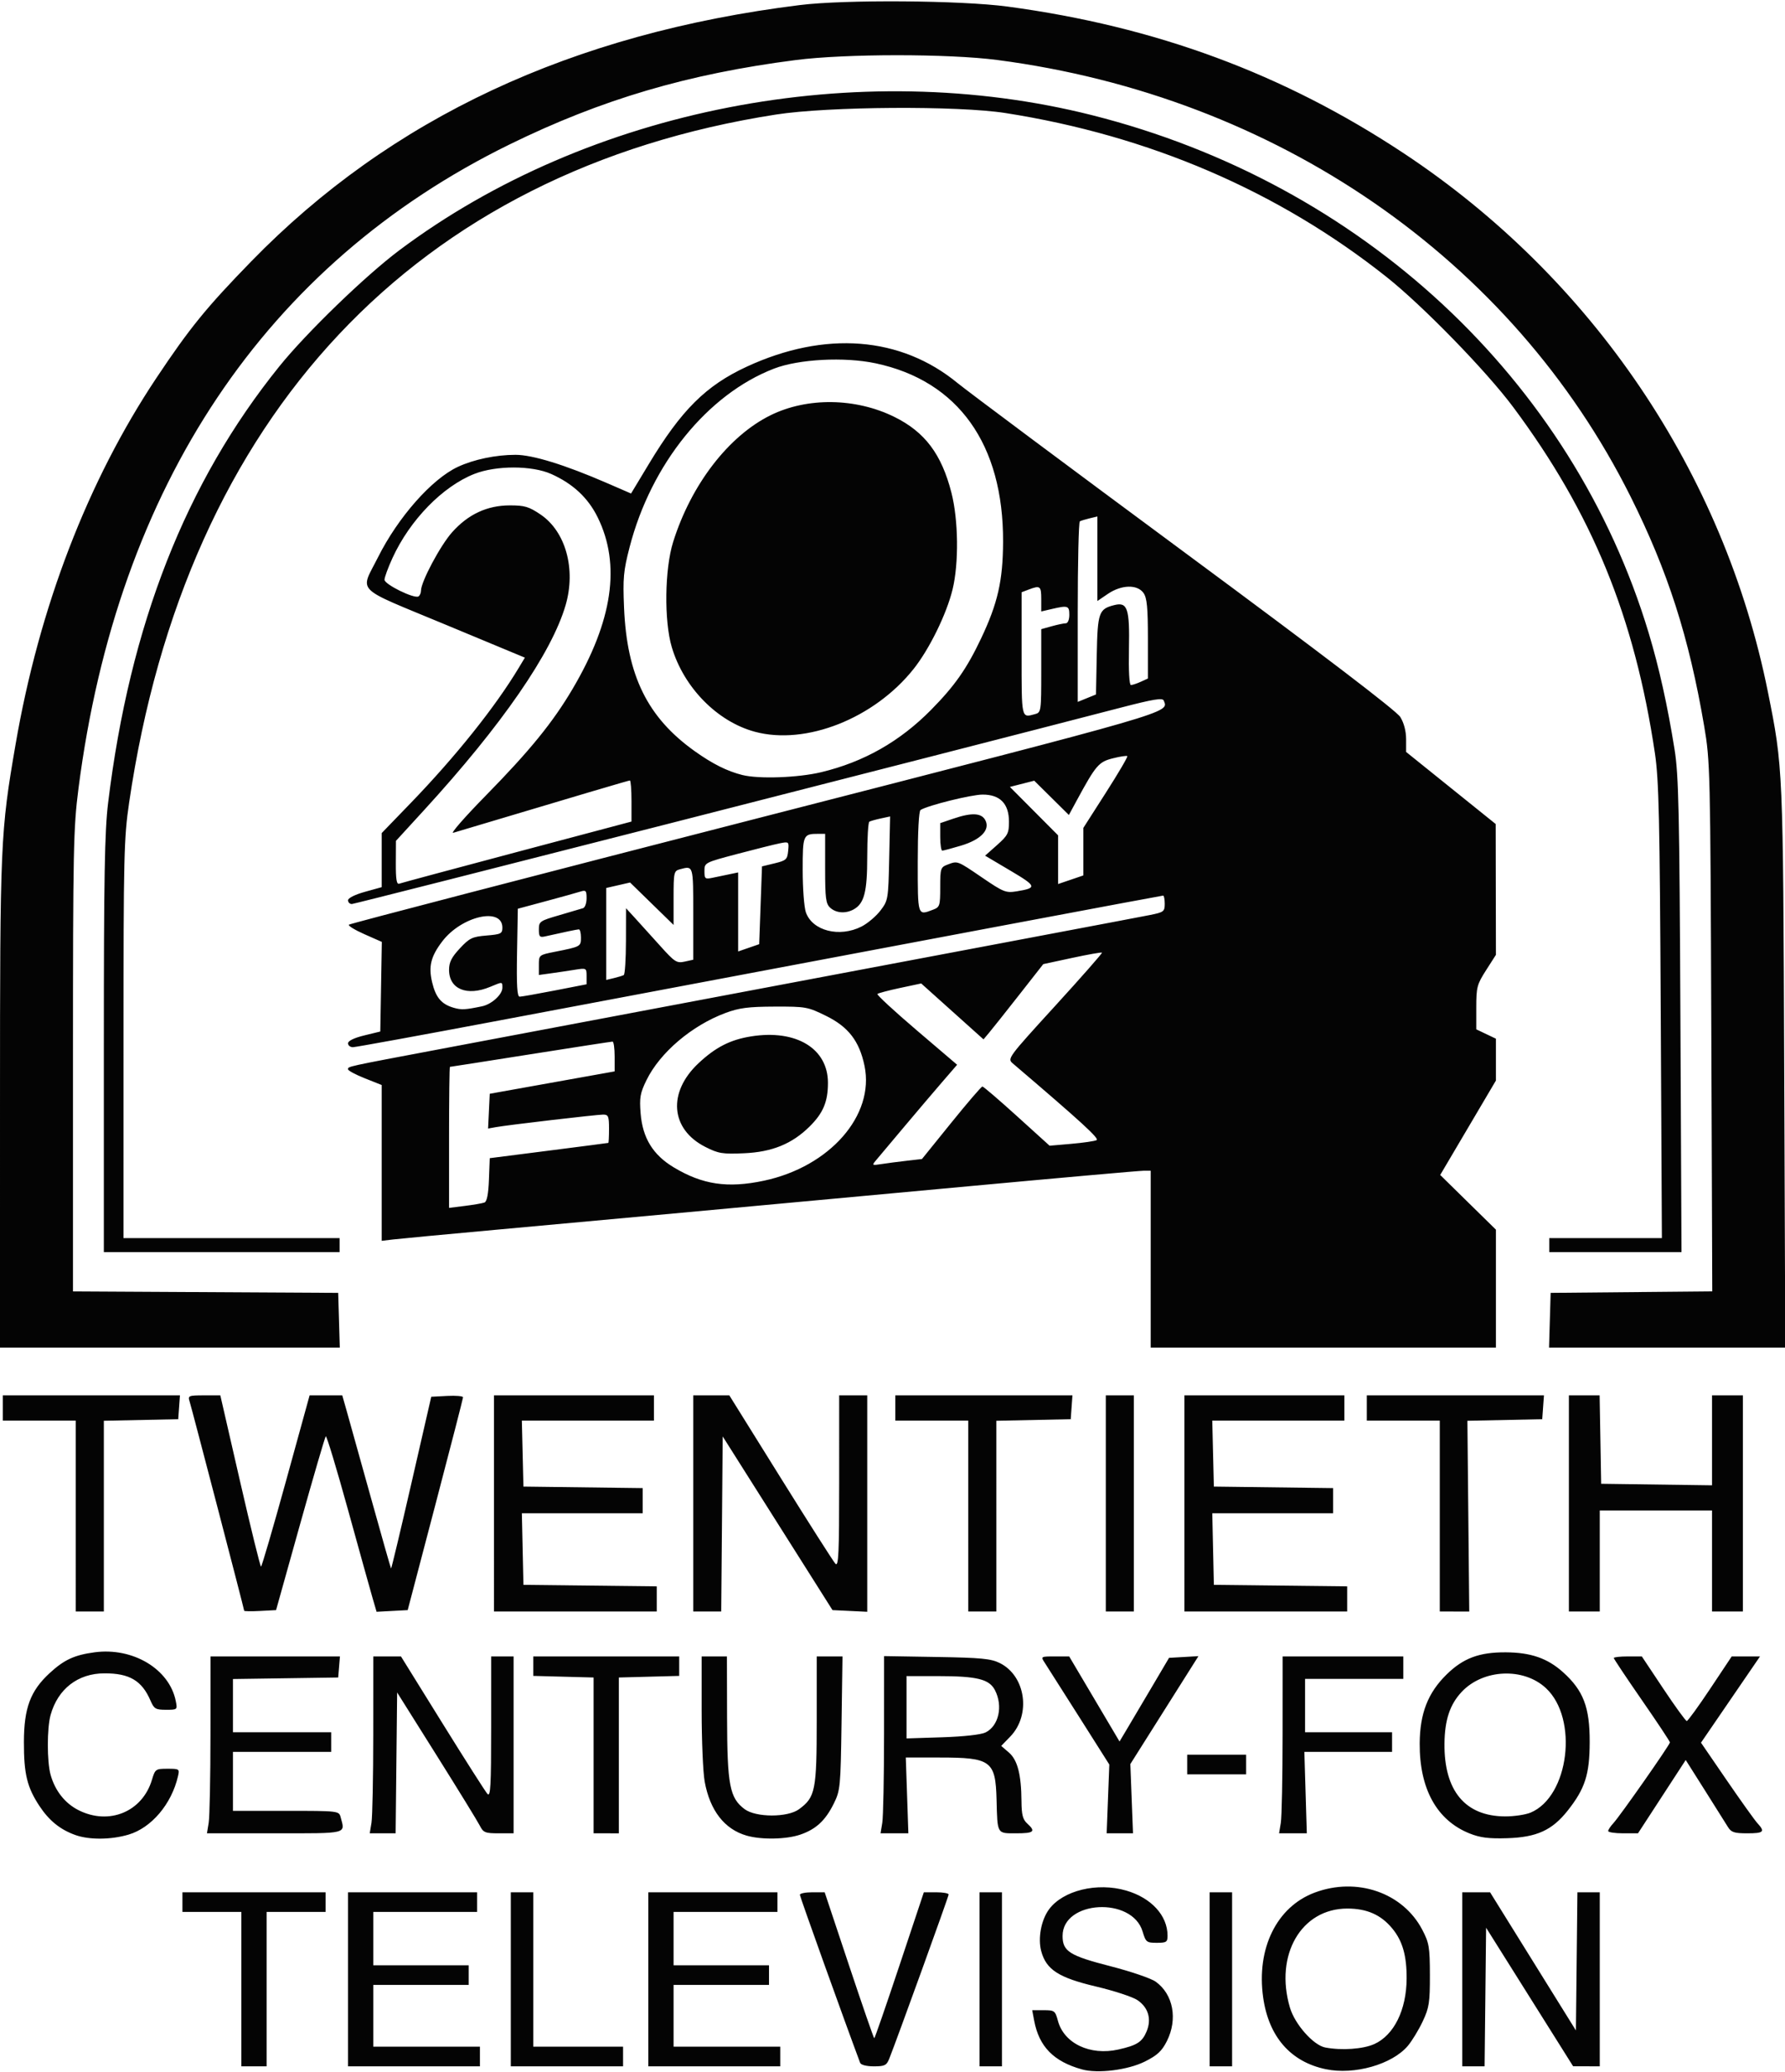 <?xml version="1.0" encoding="UTF-8" standalone="no"?>
<svg
   xmlns:dc="http://purl.org/dc/elements/1.1/"
   xmlns:cc="http://creativecommons.org/ns#"
   xmlns:rdf="http://www.w3.org/1999/02/22-rdf-syntax-ns#"
   xmlns:svg="http://www.w3.org/2000/svg"
   xmlns="http://www.w3.org/2000/svg"
   xmlns:sodipodi="http://sodipodi.sourceforge.net/DTD/sodipodi-0.dtd"
   xmlns:inkscape="http://www.inkscape.org/namespaces/inkscape"
   inkscape:version="1.0 (4035a4fb49, 2020-05-01)"
   sodipodi:docname="TCFTV_1972.svg"
   viewBox="0 0 636 738"
   height="738"
   width="636"
   id="svg10"
   version="1.1">
  <defs
     id="defs14" />
  <sodipodi:namedview
     inkscape:current-layer="g18"
     inkscape:window-maximized="0"
     inkscape:window-y="0"
     inkscape:window-x="192"
     inkscape:cy="430.67363"
     inkscape:cx="304.67456"
     inkscape:zoom="0.55487805"
     showgrid="false"
     id="namedview12"
     inkscape:window-height="1030"
     inkscape:window-width="1439"
     inkscape:pageshadow="2"
     inkscape:pageopacity="0"
     guidetolerance="10"
     gridtolerance="10"
     objecttolerance="10"
     borderopacity="1"
     bordercolor="#666666"
     pagecolor="#ffffff" />
  <g
     id="g18"
     inkscape:label="Image"
     inkscape:groupmode="layer">
    <path
       id="path22"
       d="m 385.5,737.087 c -10.086,-2.804 -15.288,-8.112 -17.026,-17.371 L 367.777,716 h 4.073 c 3.869,0 4.124,0.19 5.095,3.798 2.165,8.042 11.471,12.462 21.502,10.214 6.673,-1.495 8.512,-2.67 10.09,-6.446 1.832,-4.384 0.619,-8.529 -3.262,-11.153 -1.698,-1.148 -8.337,-3.328 -14.753,-4.844 -13.33,-3.15 -17.753,-6.002 -19.528,-12.593 -1.237,-4.593 -0.022,-11.11 2.777,-14.897 4.982,-6.741 17.139,-9.701 27.485,-6.694 C 410.236,675.997 416,682.283 416,689.468 416,691.738 415.602,692 412.158,692 c -3.623,0 -3.911,-0.23 -5.054,-4.048 C 403.365,675.472 378.6,676.86 378.6,689.55 c 0,5.486 2.468,7.048 17.049,10.787 7.217,1.851 14.468,4.323 16.113,5.495 6.27,4.465 7.943,13.363 3.988,21.207 -1.785,3.54 -3.404,5.039 -7.834,7.256 -6.034,3.019 -16.783,4.358 -22.416,2.792 z m 86.844,-0.078 c -12.509,-2.626 -20.296,-11.55 -22.275,-25.53 -2.472,-17.459 4.818,-32.299 18.354,-37.364 15.059,-5.634 31.427,0.02 38.344,13.247 2.435,4.657 2.689,6.167 2.71,16.138 0.021,9.781 -0.264,11.609 -2.567,16.5 -1.425,3.025 -3.808,6.94 -5.296,8.699 -5.611,6.633 -19.063,10.452 -29.27,8.31 z m 17.346,-8.955 c 7.001,-3.179 11.434,-12.163 11.494,-23.296 0.044,-8.204 -1.456,-13.438 -5.124,-17.878 -4.025,-4.873 -9.019,-7.08 -16.015,-7.08 -16.4,0 -25.974,16.518 -20.442,35.269 1.755,5.95 8.359,13.411 12.584,14.217 5.849,1.117 13.519,0.577 17.503,-1.232 z M 86,708.5 V 681 H 75.5 65 V 677.5 674 H 90.5 116 v 3.5 3.5 H 105.5 95 V 708.5 736 H 90.5 86 Z m 38,-3.5 v -31 h 23 23 v 3.5 3.5 H 151.5 133 v 9.5 9.5 h 17 17 v 3.5 3.5 h -17 -17 v 11 11 h 19 19 v 3.5 3.5 H 147.5 124 Z m 58,0 v -31 h 4 4 v 27.5 27.5 h 16 16 v 3.5 3.5 h -20 -20 z m 49,0 v -31 h 23 23 v 3.5 3.5 H 258.5 240 v 9.5 9.5 h 17 17 v 3.5 3.5 h -17 -17 v 11 11 h 19 19 v 3.5 3.5 H 254.5 231 Z m 75.469,29.75 C 300.751,719.47 285,675.563 285,674.903 285,674.406 286.988,674 289.417,674 h 4.417 L 302.5,700 c 4.767,14.3 8.817,26 9,26 0.183,0 4.233,-11.7 9,-26 l 8.666,-26 h 4.417 c 2.429,0 4.417,0.358 4.417,0.797 0,0.703 -18.328,51.361 -21.149,58.453 -0.962,2.419 -1.624,2.75 -5.504,2.75 -2.612,0 -4.601,-0.51 -4.878,-1.25 z M 349,705 v -31 h 4 4 v 31 31 h -4 -4 z m 82,0 v -31 h 4 4 v 31 31 h -4 -4 z m 90,0 v -31 h 4.957 4.957 L 546.207,698.607 561.5,723.213 561.767,698.607 562.035,674 H 566.017 570 v 31 31 l -4.75,-0.016 -4.75,-0.016 L 545,711.297 529.5,686.627 529.233,711.314 528.965,736 H 524.983 521 Z M 26.885,653.62 C 21.458,651.681 17.532,648.519 14.08,643.307 9.657,636.63 8.498,631.876 8.517,620.5 c 0.021,-12.114 2.304,-18.237 9.157,-24.553 5.166,-4.762 8.82,-6.456 16.01,-7.42 13.67,-1.835 26.662,5.949 28.939,17.338 0.621,3.107 0.59,3.135 -3.485,3.135 -3.686,0 -4.256,-0.337 -5.507,-3.25 -3.067,-7.141 -7.492,-9.759 -16.446,-9.734 -9.456,0.027 -16.582,5.554 -19.169,14.866 -1.293,4.657 -1.293,16.579 0,21.235 1.583,5.7 5.123,10.192 9.954,12.632 10.871,5.492 22.751,0.59 26.162,-10.795 C 55.276,630.134 55.464,630 59.677,630 c 4.246,0 4.344,0.073 3.721,2.75 -2.292,9.855 -9.461,18.3 -17.58,20.711 -6.239,1.853 -14.011,1.918 -18.934,0.159 z m 239.151,0.206 C 258.134,651.558 252.95,644.885 251.077,634.566 250.485,631.303 250,619.94 250,609.316 V 590 h 4.5 4.5 l 0.054,21.75 c 0.06,24.137 0.931,28.671 6.269,32.647 4.013,2.989 15.296,3.008 19.353,0.032 5.848,-4.29 6.32,-6.655 6.322,-31.679 L 291,590 h 4.592 4.592 l -0.342,23.75 c -0.326,22.622 -0.455,23.979 -2.719,28.577 -3.006,6.105 -6.373,9.23 -12.021,11.154 -4.978,1.696 -13.802,1.856 -19.067,0.345 z m 257.557,-0.787 c -11.654,-4.665 -17.857,-15.882 -17.75,-32.098 0.07,-10.673 2.922,-17.979 9.566,-24.499 5.929,-5.82 11.636,-7.96 21.091,-7.909 8.929,0.048 14.893,2.117 20.417,7.083 7.255,6.523 9.529,12.482 9.497,24.885 -0.03,11.549 -1.654,16.597 -7.862,24.434 -5.528,6.979 -11.025,9.48 -21.553,9.806 -6.573,0.203 -9.612,-0.182 -13.406,-1.701 z m 21.763,-7.414 c 13.688,-5.719 17.117,-33.469 5.477,-44.327 -7.994,-7.456 -22.391,-6.82 -30.031,1.326 -4.202,4.481 -6.041,9.995 -6.128,18.376 -0.176,16.848 7.373,25.924 21.607,25.978 3.18,0.012 7.264,-0.597 9.075,-1.354 z M 74.358,649.25 c 0.341,-2.062 0.625,-16.238 0.631,-31.5 L 75,590 h 23.06 23.06 l -0.31,3.75 L 120.5,597.5 101.75,597.772 83,598.044 V 607.522 617 h 17.5 17.5 v 3.5 3.5 H 100.5 83 v 10.5 10.5 h 18.883 c 18.737,0 18.888,0.017 19.486,2.25 1.625,6.063 2.904,5.75 -23.501,5.75 H 73.738 Z m 58,0 c 0.341,-2.062 0.625,-16.238 0.631,-31.5 L 133,590 h 4.935 4.935 l 14.741,23.75 c 8.108,13.062 15.337,24.409 16.065,25.214 1.102,1.219 1.324,-2.759 1.324,-23.75 L 175,590 h 4 4 v 31.5 31.5 h -5.331 c -4.812,0 -5.467,-0.268 -6.723,-2.75 -0.766,-1.512 -7.704,-12.8 -15.419,-25.084 L 141.5,602.832 141.233,627.916 140.966,653 h -4.614 -4.614 z M 211.5,625.251 V 597.5 L 200.75,597.216 190,596.932 V 593.466 590 h 26 26 v 3.466 3.466 L 231.25,597.216 220.5,597.5 v 27.751 27.751 H 216 211.5 Z M 314.358,649.25 c 0.341,-2.062 0.625,-16.265 0.631,-31.561 l 0.011,-27.811 18.75,0.311 c 15.842,0.262 19.329,0.598 22.484,2.167 9.247,4.597 11.211,18.462 3.711,26.2 l -3.21,3.312 2.726,2.345 c 3.086,2.655 4.427,7.838 4.495,17.382 0.034,4.789 0.472,6.483 2.044,7.905 3.151,2.852 2.423,3.5 -3.933,3.5 -6.923,0 -6.668,0.438 -6.99,-12 -0.358,-13.816 -1.958,-15 -20.273,-15 h -12.065 l 0.458,13.5 0.458,13.5 h -4.958 -4.958 l 0.62,-3.75 z m 36.782,-32.169 c 4.726,-2.33 6.3,-9.396 3.359,-15.084 -2.021,-3.908 -6.388,-4.984 -20.248,-4.991 L 323,597 v 11.1 11.1 l 12.75,-0.41 c 7.627,-0.245 13.811,-0.932 15.39,-1.711 z m 43.639,23.669 0.472,-12.25 -10.756,-16.984 c -5.916,-9.341 -11.424,-18.004 -12.24,-19.25 C 370.779,590.014 370.801,590 375.864,590 h 5.094 l 8.967,15.148 8.967,15.148 2.304,-3.853 c 1.267,-2.119 5.236,-8.823 8.821,-14.898 L 416.534,590.5 l 5.236,-0.302 5.236,-0.302 -12.132,19.221 -12.132,19.221 0.475,12.331 L 403.693,653 H 399 394.307 Z m 61.579,8.5 c 0.341,-2.062 0.625,-16.238 0.631,-31.5 L 457,590 h 21.5 21.5 v 4 4 H 482.5 465 v 9.5 9.5 h 15.5 15.5 v 3.5 3.5 H 480.374 464.748 l 0.436,14.5 0.436,14.5 h -4.941 -4.941 z M 573,652.189 c 0,-0.446 0.823,-1.695 1.828,-2.774 C 577.187,646.883 595,621.455 595,620.62 c 0,-0.349 -4.5,-7.131 -10,-15.071 -5.5,-7.94 -10,-14.687 -10,-14.993 C 575,590.25 577.248,590 579.995,590 h 4.995 l 7.659,11.5 c 4.213,6.325 7.97,11.5 8.35,11.5 0.38,0 4.138,-5.175 8.35,-11.5 l 7.659,-11.5 h 5.042 5.042 l -10.513,15.359 -10.513,15.359 9.179,13.391 c 5.048,7.365 9.983,14.264 10.966,15.33 2.775,3.01 2.204,3.561 -3.69,3.561 -4.605,0 -5.696,-0.358 -6.854,-2.25 -0.757,-1.238 -4.452,-7.113 -8.211,-13.056 l -6.833,-10.806 -8.501,13.056 L 583.622,653 h -5.311 C 575.39,653 573,652.635 573,652.189 Z M 423,628.5 V 625 h 10.5 10.5 v 3.5 3.5 H 433.5 423 Z M 27,540 V 506 H 14 1 V 501.5 497 H 32.557 64.115 L 63.807,501.25 63.5,505.5 50.25,505.779 37,506.058 V 540.029 574 h -5 -5 z m 60,33.726 c 0,-0.542 -18.673,-72.121 -19.467,-74.623 -0.626,-1.973 -0.307,-2.103 5.15,-2.103 l 5.817,1.6e-4 7,30.495 c 3.85,16.772 7.225,30.493 7.5,30.49 0.275,-0.002 4.284,-13.725 8.909,-30.495 L 110.317,497 h 5.813 5.813 l 1.496,5.25 c 0.823,2.888 4.684,16.711 8.581,30.719 3.896,14.008 7.188,25.573 7.315,25.7 0.127,0.127 3.401,-13.584 7.275,-30.469 L 153.656,497.5 159.328,497.2 c 3.12,-0.165 5.665,0.06 5.655,0.5 -0.009,0.44 -4.45,17.675 -9.868,38.3 l -9.852,37.5 -5.543,0.297 -5.543,0.297 -1.401,-4.797 c -0.771,-2.638 -4.722,-16.823 -8.781,-31.522 -4.059,-14.698 -7.624,-26.481 -7.922,-26.183 -0.298,0.298 -4.405,14.349 -9.127,31.224 L 98.362,573.5 92.681,573.8 C 89.557,573.965 87,573.931 87,573.726 Z M 176,535.5 V 497 h 28.5 28.5 v 4.5 4.5 h -23.532 -23.532 l 0.282,11.75 0.282,11.75 21.25,0.27 21.25,0.27 V 534.52 539 h -21.53 -21.53 l 0.28,12.75 0.28,12.75 23.75,0.268 23.75,0.268 V 569.518 574 h -29 -29 z m 71,0 V 497 h 6.428 6.428 l 18.221,29.25 c 10.022,16.087 18.829,29.909 19.572,30.714 1.137,1.232 1.351,-3.402 1.351,-29.25 V 497 h 5 5 v 38.548 38.548 L 302.811,573.798 296.621,573.5 277.061,542.566 257.5,511.632 257.236,542.816 256.972,574 H 251.986 247 Z m 98,4.5 v -34 h -13 -13 v -4.5 -4.5 h 31.558 31.558 l -0.307,4.25 -0.307,4.25 -13.25,0.279 -13.25,0.279 V 540.029 574 h -5 -5 z m 49,-4.5 V 497 h 5 5 v 38.5 38.5 h -5 -5 z m 28,0 V 497 h 28.5 28.5 v 4.5 4.5 h -23.532 -23.532 l 0.282,11.75 0.282,11.75 21.25,0.27 21.25,0.27 V 534.52 539 h -21.53 -21.53 l 0.28,12.75 0.28,12.75 23.75,0.268 23.75,0.268 V 569.518 574 h -29 -29 z m 91,4.5 v -34 h -13 -13 v -4.5 -4.5 h 31.558 31.558 l -0.307,4.25 -0.307,4.25 -13.331,0.28 -13.331,0.28 0.331,33.971 0.331,33.971 -5.25,-5.5e-4 L 513,574 Z m 46,-4.5 V 497 h 5.475 5.475 l 0.275,15.75 0.275,15.75 19.75,0.271 19.75,0.271 V 513.021 497 h 5.5 5.5 v 38.5 38.5 h -5.5 -5.5 v -18 -18 h -20 -20 v 18 18 H 564.5 559 Z M 0.001,393.25 C 0.003,299.802 0.147,296.477 5.565,265.044 13.972,216.278 31.272,171.298 55.728,134.622 67.613,116.798 73.531,109.527 89.489,93.138 139.262,42.02 203.78,11.88 285,1.803 301.06,-0.19 342.395,0.111 359,2.341 411.82,9.436 457.317,26.269 500.047,54.525 567.332,99.019 614.211,168.316 629.917,246.5 c 5.395,26.856 5.394,26.836 5.801,133.75 l 0.38,99.75 h -42.085 -42.085 l 0.286,-9.75 0.286,-9.75 28.793,-0.265 28.793,-0.265 -0.346,-94.235 c -0.336,-91.747 -0.404,-94.576 -2.551,-107.177 -5.388,-31.621 -12.937,-55.14 -26.223,-81.707 C 538.604,92.146 454.7,34.328 355.334,21.368 337.91,19.096 301.273,19.108 283.5,21.392 245.042,26.335 214.288,35.407 181.5,51.481 94.736,94.016 41.86,172.99 27.97,280.788 26.15,294.909 26,302.334 26,378.028 v 81.952 l 47.25,0.26 47.25,0.26 0.286,9.75 0.286,9.75 H 60.536 L 0,480 Z M 410,448.5 V 417 h -2.54 c -1.397,0 -29.409,2.483 -62.25,5.518 -91.821,8.486 -132.777,12.255 -168.21,15.48 -17.875,1.627 -34.413,3.184 -36.75,3.461 l -4.25,0.503 v -27.748 -27.748 l -6,-2.383 c -3.3,-1.311 -6,-2.757 -6,-3.214 0,-1.044 -1.063,-0.811 33.5,-7.329 200.77,-37.857 247.778,-46.733 252.25,-47.629 4.899,-0.982 5.25,-1.248 5.25,-3.981 C 415,320.318 414.74,319 414.423,319 413.912,319 335.348,333.774 178,363.461 c -27.775,5.24 -51.288,9.53 -52.25,9.533 -0.963,0.003 -1.75,-0.621 -1.75,-1.387 0,-0.866 2.175,-1.923 5.75,-2.795 l 5.75,-1.402 0.274,-15.959 0.274,-15.959 -6.198,-2.739 c -3.409,-1.507 -5.903,-3.034 -5.543,-3.394 0.36,-0.36 65.801,-17.39 145.424,-37.844 150.369,-38.628 146.624,-37.543 144.925,-41.971 -0.405,-1.055 -3.657,-0.522 -15.335,2.511 C 336.072,268.483 126.461,322 125.37,322 124.617,322 124,321.399 124,320.664 c 0,-0.781 2.493,-2.029 6,-3.004 l 6,-1.668 v -9.631 -9.631 l 10.36,-10.723 c 16.004,-16.565 30.094,-34.193 38.472,-48.134 l 2.18,-3.628 -28.551,-11.872 c -32.691,-13.594 -30.192,-11.087 -23.788,-23.86 7.164,-14.288 19.168,-27.882 28.451,-32.217 C 168.793,163.647 176.676,162 183.681,162 c 6.064,0 17.556,3.545 32.492,10.022 l 8.672,3.761 6.328,-10.496 c 11.62,-19.275 20.374,-27.973 34.919,-34.694 27.88,-12.881 54.86,-10.779 75.095,5.852 3.472,2.853 39.923,30.036 81.003,60.407 49.753,36.782 75.378,56.331 76.75,58.552 1.289,2.085 2.06,5.034 2.06,7.879 v 4.546 l 15.959,12.836 15.959,12.836 0.041,23.298 0.041,23.298 -3.5,5.471 c -3.233,5.054 -3.5,6.067 -3.5,13.267 v 7.795 l 3.5,1.669 3.5,1.669 v 7.452 7.452 l -9.925,16.815 -9.925,16.815 9.925,9.743 9.925,9.743 V 458.993 480 h -61.5 -61.5 V 448.5 Z M 172.616,428.317 c 0.875,-0.336 1.398,-3.009 1.593,-8.147 l 0.29,-7.647 21,-2.679 c 11.55,-1.474 21.113,-2.716 21.25,-2.761 C 216.887,407.037 217,404.75 217,402 c 0,-4.393 -0.252,-5 -2.075,-5 -2.323,0 -33.868,3.687 -38.223,4.468 l -2.797,0.501 0.297,-6.193 0.297,-6.193 22.25,-3.986 22.25,-3.986 v -5.305 c 0,-2.918 -0.338,-5.303 -0.75,-5.301 -0.412,0.002 -13.549,2.027 -29.192,4.5 C 173.415,377.977 160.478,380 160.308,380 160.139,380 160,391.302 160,405.115 v 25.115 l 5.657,-0.707 c 3.111,-0.389 6.243,-0.932 6.96,-1.207 z m 99.547,-7.764 c 23.475,-4.976 39.527,-23.279 35.869,-40.9 -1.828,-8.805 -5.733,-13.888 -13.671,-17.796 -6.563,-3.231 -7.251,-3.355 -18.34,-3.319 -9.358,0.031 -12.64,0.453 -17.482,2.248 -12.015,4.456 -23.387,14.116 -28.202,23.957 -2.251,4.6 -2.534,6.214 -2.082,11.845 0.702,8.746 4.388,14.752 11.781,19.198 10.272,6.176 19.217,7.504 32.127,4.768 z M 251.288,408.503 c -12.425,-6.302 -13.475,-19.442 -2.383,-29.817 6.095,-5.701 11.303,-8.355 18.724,-9.541 C 283.648,366.583 295,373.441 295,385.68 c 0,6.749 -1.698,10.788 -6.554,15.586 -6.256,6.181 -13.362,9.073 -23.366,9.508 -7.71,0.335 -9.11,0.105 -13.793,-2.271 z M 323,413.454 l 5.5,-0.63 10.434,-12.912 C 344.673,392.811 349.667,387 350.033,387 c 0.366,0 5.903,4.744 12.303,10.543 l 11.638,10.543 7.763,-0.673 c 4.269,-0.37 8.312,-0.963 8.984,-1.317 1.051,-0.554 -5.386,-6.444 -29.865,-27.326 -1.992,-1.7 -1.732,-2.053 15.048,-20.427 9.391,-10.284 16.925,-18.848 16.74,-19.032 -0.184,-0.184 -4.968,0.662 -10.631,1.881 l -10.296,2.216 -8.609,10.978 c -4.735,6.038 -9.526,12.068 -10.646,13.4 l -2.037,2.422 -11.098,-9.957 -11.098,-9.957 -7.533,1.605 c -4.143,0.883 -7.774,1.847 -8.069,2.142 -0.295,0.295 5.974,6.088 13.931,12.873 l 14.467,12.336 -5.294,6.126 C 332.82,388.743 326.654,396 322.03,401.5 c -4.624,5.5 -9.104,10.828 -9.955,11.84 -1.464,1.741 -1.36,1.81 1.939,1.292 1.917,-0.301 5.961,-0.831 8.986,-1.177 z M 171.75,358.426 c 3.439,-0.718 7.25,-4.187 7.25,-6.6 0,-2.2 0.119,-2.191 -4.346,-0.326 C 166.393,354.952 160,352.317 160,345.461 c 0,-2.722 0.886,-4.488 3.839,-7.654 3.442,-3.69 4.425,-4.164 9.5,-4.585 5.135,-0.426 5.661,-0.687 5.661,-2.81 0,-7.444 -14.54,-4.125 -21.415,4.888 -4.086,5.357 -4.968,8.935 -3.604,14.621 1.293,5.39 3.303,7.758 7.662,9.027 2.75,0.8 4.114,0.73 10.107,-0.521 z M 197.681,352.794 209,350.588 v -2.922 c 0,-2.878 -0.065,-2.912 -4.25,-2.241 -2.337,0.374 -6.162,0.943 -8.5,1.264 l -4.25,0.583 v -3.565 c 0,-3.541 0.038,-3.573 5.75,-4.705 9.157,-1.815 9.25,-1.866 9.25,-5.069 0,-1.613 -0.338,-2.922 -0.75,-2.908 -0.67,0.022 -5.643,1.059 -12,2.503 -1.944,0.441 -2.25,0.106 -2.25,-2.466 0,-2.836 0.343,-3.076 7.25,-5.074 3.987,-1.153 7.812,-2.283 8.5,-2.511 0.688,-0.228 1.25,-1.809 1.25,-3.513 0,-2.759 -0.246,-3.02 -2.25,-2.382 -1.238,0.394 -6.75,1.928 -12.25,3.407 l -10,2.69 -0.275,15.66 C 184.019,351.051 184.253,355 185.156,355 c 0.663,0 6.3,-0.993 12.525,-2.206 z M 222.25,347.303 c 0.412,-0.231 0.762,-5.682 0.777,-12.112 l 0.027,-11.691 3.223,3.514 c 1.773,1.933 5.78,6.363 8.904,9.845 5.229,5.826 5.926,6.277 8.75,5.656 L 247,341.841 v -16.421 c 0,-17.354 0.081,-17.085 -4.75,-15.79 -2.135,0.572 -2.25,1.092 -2.25,10.213 v 9.61 l -7.75,-7.558 -7.75,-7.558 -4.25,0.974 -4.25,0.974 v 16.377 16.377 l 2.75,-0.657 c 1.512,-0.362 3.087,-0.847 3.5,-1.078 z m 48.75,-24.855 0.5,-13.856 4.5,-1.088 c 4.112,-0.994 4.528,-1.376 4.824,-4.435 0.319,-3.301 0.277,-3.338 -3,-2.686 -1.828,0.364 -8.611,2.06 -15.074,3.768 -11.695,3.092 -11.75,3.12 -11.75,6.103 0,2.802 0.195,2.956 3,2.372 1.65,-0.344 4.35,-0.906 6,-1.25 l 3,-0.625 v 14.073 14.073 l 3.75,-1.296 3.75,-1.296 z m 35.982,7.562 c 2.146,-1.095 5.166,-3.646 6.71,-5.668 2.745,-3.595 2.815,-4.013 3.131,-18.605 l 0.324,-14.927 -3.324,0.713 c -1.828,0.392 -3.661,0.912 -4.074,1.155 -0.412,0.243 -0.75,5.837 -0.75,12.432 0,12.675 -1.08,16.793 -4.945,18.862 -2.822,1.51 -6.146,1.258 -8.227,-0.625 -1.584,-1.433 -1.829,-3.31 -1.829,-14 L 294,297 h -2.418 C 286.141,297 286,297.327 286,309.958 c 0,6.459 0.509,13.203 1.131,14.987 2.306,6.614 11.977,9.082 19.851,5.064 z m 25.453,-5.984 C 334.854,323.105 335,322.647 335,316 c 0,-6.647 0.146,-7.105 2.565,-8.025 3.681,-1.4 3.412,-1.5 12.372,4.602 7.669,5.223 8.456,5.533 12.376,4.887 7.284,-1.2 7.101,-1.782 -2.324,-7.361 l -8.996,-5.326 4.253,-3.775 c 3.824,-3.394 4.253,-4.232 4.253,-8.308 0,-6.437 -3.181,-9.703 -9.424,-9.674 -4.04,0.018 -19.417,3.836 -22.08,5.481 -0.602,0.372 -0.996,7.721 -0.996,18.557 0,19.408 -0.107,19.073 5.435,16.966 z M 335,298.094 v -4.906 l 4.678,-1.594 c 6.52,-2.222 10.003,-2.059 11.389,0.531 1.823,3.406 -1.558,6.954 -8.648,9.076 -3.255,0.974 -6.256,1.778 -6.668,1.785 -0.412,0.007 -0.75,-2.194 -0.75,-4.892 z M 184.25,303.458 225,292.628 v -7.314 C 225,281.291 224.741,278 224.425,278 c -0.466,0 -17.065,4.913 -62.925,18.625 -1.1,0.329 4.119,-5.64 11.599,-13.263 15.679,-15.982 23.849,-26.018 30.902,-37.959 14.315,-24.236 17.254,-44.277 8.962,-61.126 -3.42,-6.949 -8.806,-11.977 -16.543,-15.441 -6.867,-3.075 -19.661,-3.088 -27.42,-0.028 -11.304,4.457 -22.95,16.414 -29.144,29.921 -1.571,3.425 -2.856,6.919 -2.856,7.763 0,1.668 10.603,6.872 12.108,5.943 0.491,-0.303 0.892,-1.229 0.892,-2.058 0,-3.149 6.889,-16.079 11.066,-20.77 5.721,-6.425 12.492,-9.583 20.571,-9.596 5.279,-0.008 6.81,0.445 10.949,3.24 8.968,6.057 12.681,19.44 8.953,32.265 -4.95,17.027 -22.739,42.794 -50.387,72.985 l -10.074,11 -0.039,7.857 c -0.029,5.878 0.276,7.74 1.211,7.394 0.688,-0.254 19.587,-5.336 42,-11.293 z M 386,303.347 v -8.465 l 8.04,-12.567 c 4.422,-6.912 7.852,-12.755 7.622,-12.986 -0.23,-0.23 -2.551,0.118 -5.156,0.774 -5.038,1.269 -6.042,2.438 -12.835,14.965 l -2.829,5.217 -6.171,-6.105 -6.171,-6.105 -4.336,1.106 -4.336,1.106 8.586,8.626 8.586,8.626 v 8.67 8.67 l 4.5,-1.533 4.5,-1.533 z M 292.614,275.041 c 15.157,-3.634 28.017,-10.931 39.135,-22.205 8.413,-8.531 12.686,-14.623 17.772,-25.336 5.978,-12.593 7.815,-20.64 7.875,-34.5 0.151,-34.754 -15.997,-57.361 -45.43,-63.6 -11.089,-2.351 -27.356,-1.5 -36.161,1.891 -23.714,9.133 -43.806,33.955 -51.474,63.59 -2.192,8.473 -2.428,11.049 -1.979,21.619 1.027,24.179 8.359,39.056 25.157,51.043 6.352,4.533 11.601,7.16 16.992,8.504 5.905,1.473 19.857,0.973 28.114,-1.006 z M 268.951,260.638 C 255.553,257.025 243.623,244.875 239.358,230.5 c -2.782,-9.375 -2.542,-27.82 0.486,-37.465 6.416,-20.433 19.722,-37.736 34.702,-45.126 13.071,-6.449 30.308,-6.223 44.105,0.578 10.884,5.365 16.83,13.258 20.347,27.009 2.491,9.739 2.672,25.114 0.406,34.44 -2.122,8.733 -8.241,21.228 -13.862,28.306 -14.021,17.656 -38.399,27.303 -56.593,22.396 z M 368.75,254.37 c 2.205,-0.591 2.25,-0.899 2.25,-15.439 v -14.836 l 3.75,-1.041 c 2.062,-0.573 4.312,-1.044 5,-1.047 0.721,-0.003 1.25,-1.275 1.25,-3.006 0,-3.259 -0.484,-3.42 -6.25,-2.081 l -3.75,0.871 v -4.395 c 0,-4.663 -0.384,-4.96 -4.435,-3.419 L 364,210.951 v 22.025 c 0,23.33 -0.139,22.705 4.75,21.394 z m 22.027,-21.061 c 0.3,-15.21 0.722,-16.404 6.298,-17.795 4.665,-1.164 5.457,1.235 5.168,15.649 -0.155,7.722 0.125,12.837 0.703,12.837 0.528,0 2.107,-0.522 3.508,-1.161 L 409,241.679 v -14.117 c 0,-11.159 -0.326,-14.583 -1.557,-16.339 -2.188,-3.124 -7.858,-2.984 -12.711,0.314 L 391,214.072 V 199.017 183.962 l -2.75,0.657 c -1.512,0.362 -3.087,0.847 -3.5,1.078 -0.412,0.231 -0.75,14.795 -0.75,32.365 v 31.944 l 3.25,-1.325 3.25,-1.325 z M 37,372.22 c 0,-59.859 0.287,-76.133 1.519,-86.25 C 46.236,222.627 66.176,171.814 99.53,130.491 109.209,118.499 130.177,98.217 142.251,89.167 209.628,38.664 305.639,19.955 389.189,41.048 c 95.938,24.221 171.057,94.109 198.256,184.452 3.707,12.314 6.718,25.872 9.214,41.5 1.447,9.06 1.731,22.055 2.07,94.75 l 0.393,84.25 H 575.561 552 v -2.5 -2.5 h 20.068 20.068 l -0.41,-80.75 c -0.348,-68.524 -0.661,-82.435 -2.066,-91.881 C 582.418,219.704 567.291,182.755 539.155,145 529.567,132.135 506.929,108.889 494,98.633 455.451,68.054 409.537,48.306 358.305,40.272 341.254,37.598 295.163,37.893 276.5,40.796 148.292,60.735 66.259,147.961 46.011,285.876 c -1.853,12.619 -2.001,18.846 -2.006,84.374 L 44,441 H 82.5 121 v 2.5 2.5 H 79 37 Z"
       style="fill:#040404" />
  </g>
</svg>
